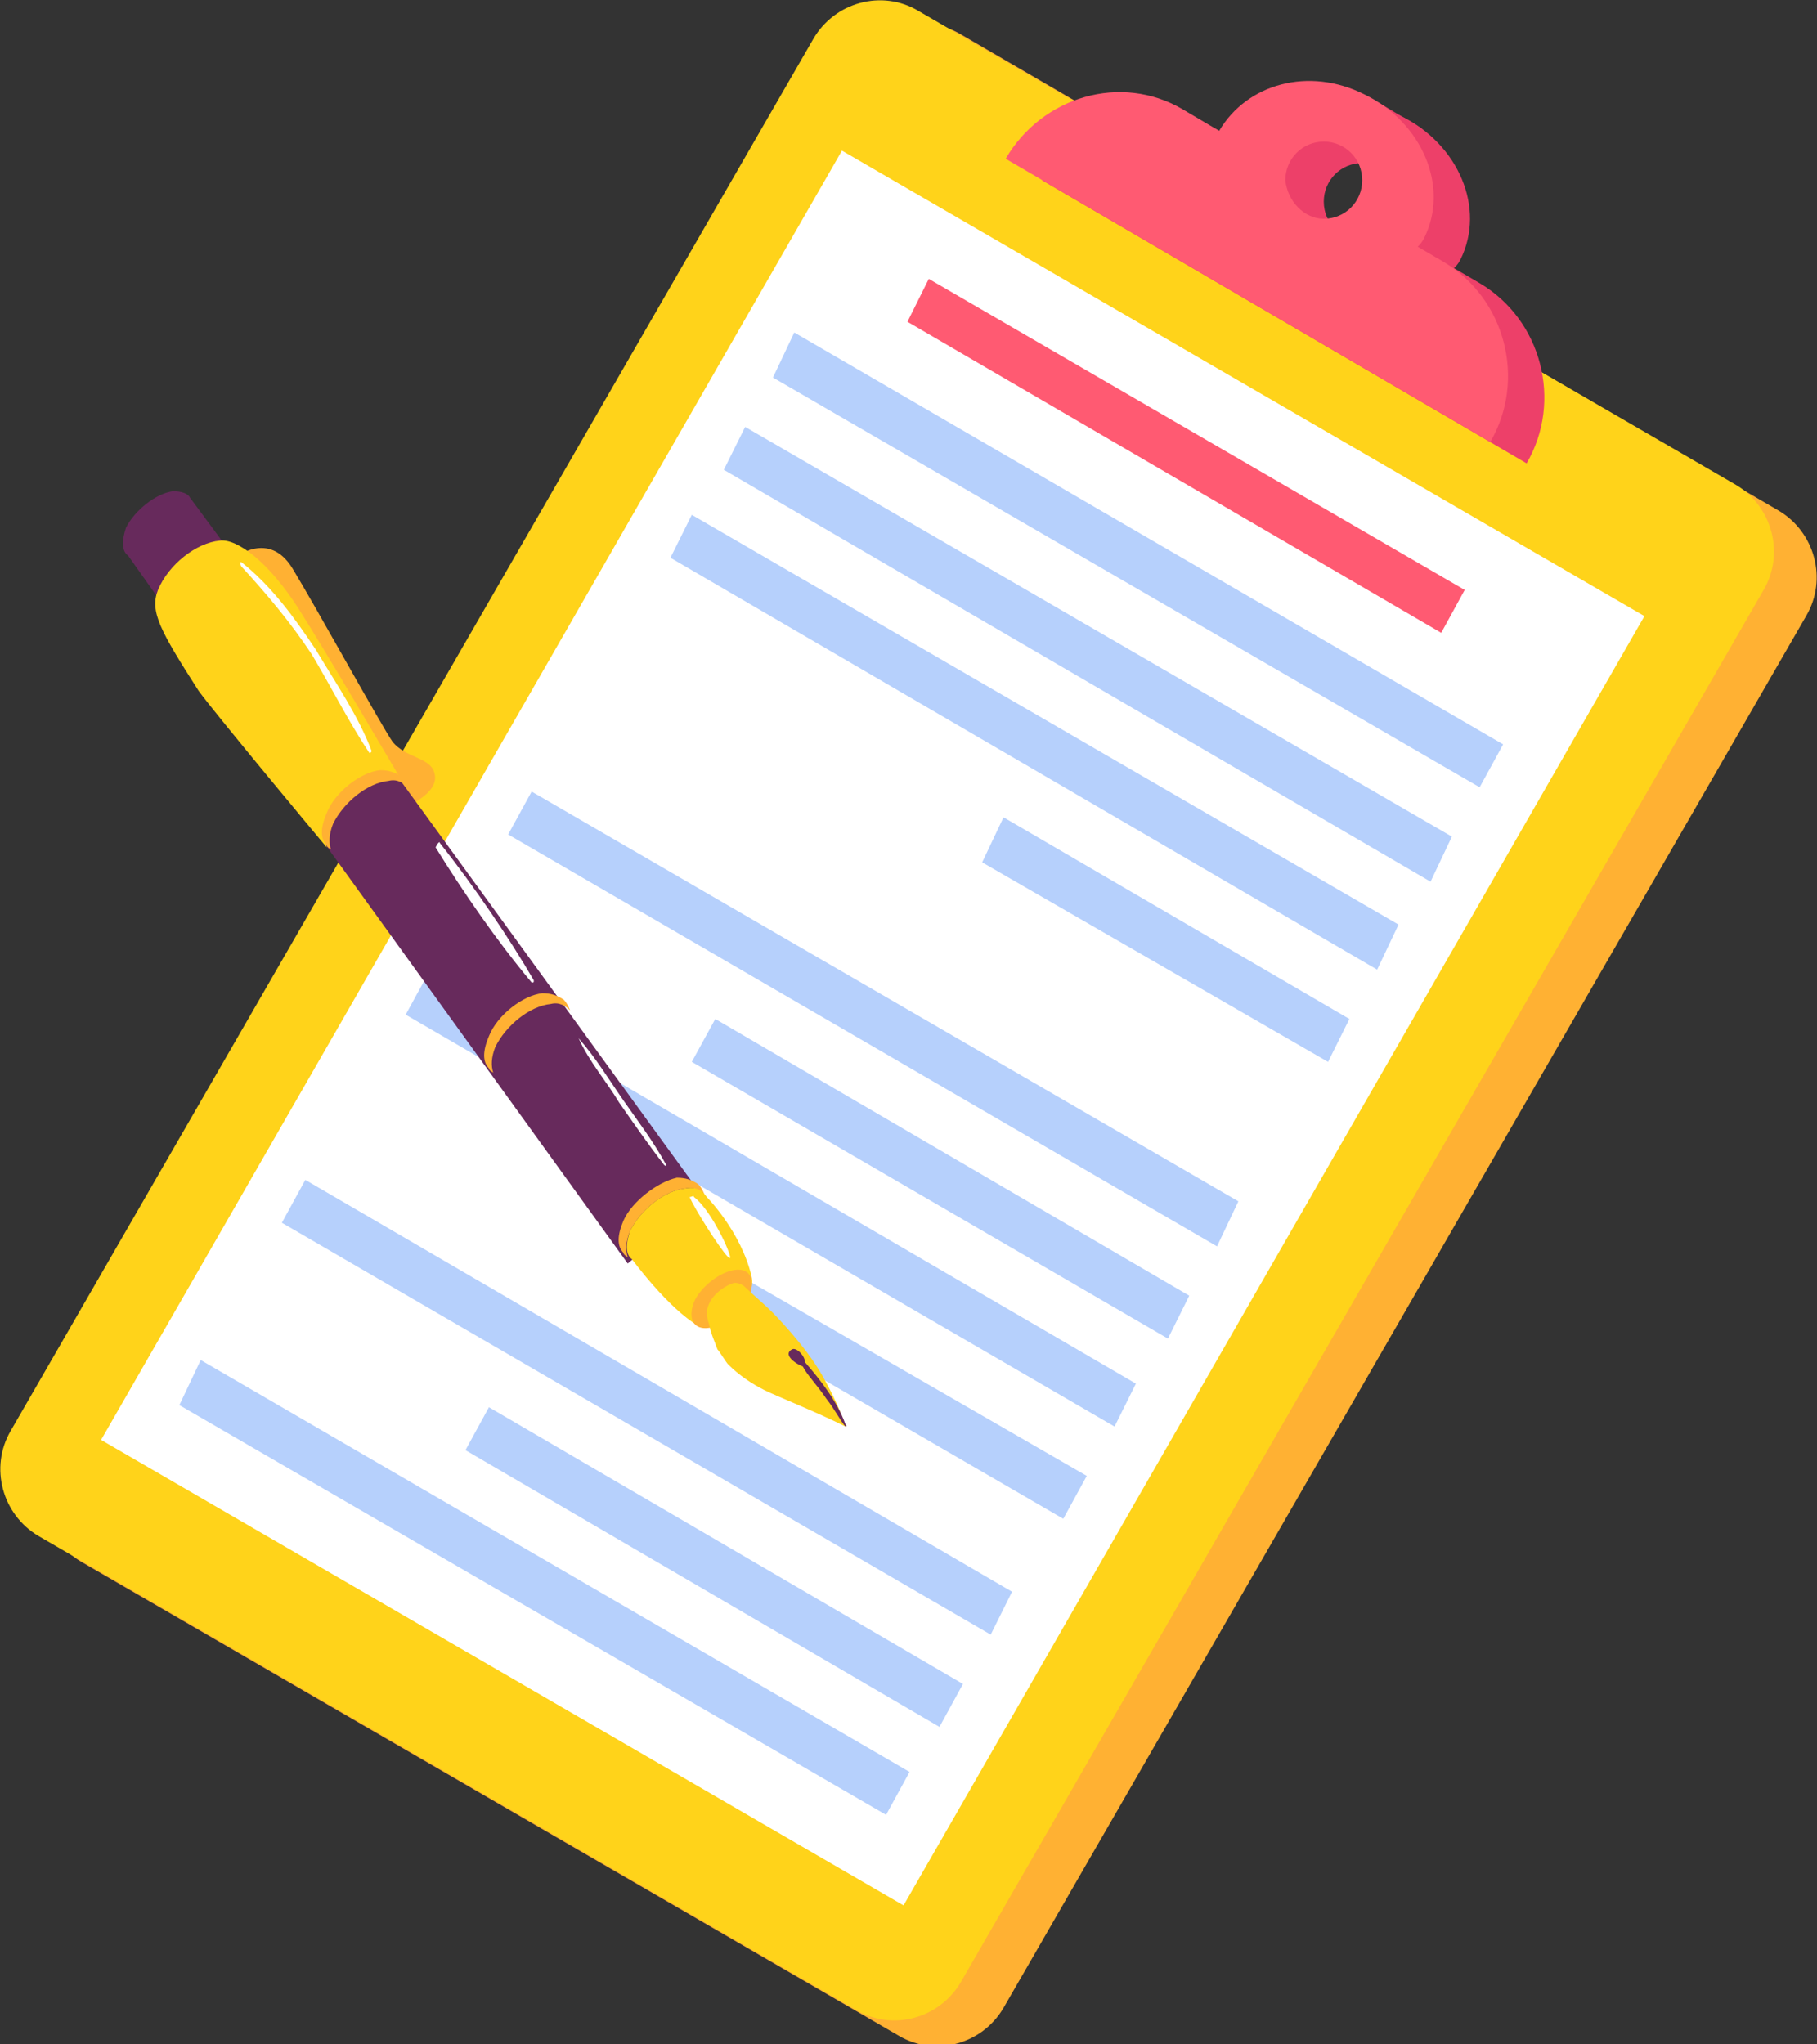 <svg width="96" height="108" viewBox="0 0 96 108" fill="none" xmlns="http://www.w3.org/2000/svg">
<rect x="0" y="0" width="96" height="108" fill="#333333" stroke="none"/>
<path d="M4.287 82.502L47.492 107.547C49.41 108.68 51.892 108 53.02 106.073L95.436 32.525C96.564 30.598 95.887 28.105 93.969 26.972L50.764 1.813C48.846 0.68 46.364 1.36 45.236 3.286L2.82 76.835C1.692 78.875 2.369 81.368 4.287 82.502Z" fill="#FFB133"/>
<path d="M2.031 81.142L45.236 106.187C47.154 107.32 49.636 106.64 50.764 104.714L93.18 31.165C94.308 29.238 93.631 26.745 91.713 25.612L48.508 0.567C46.59 -0.567 44.108 0.113 42.98 2.04L0.564 75.589C-0.564 77.515 0.113 80.008 2.031 81.142Z" fill="#FFD31A"/>
<path d="M44.484 7.957L5.34 76.067L47.738 100.659L86.883 32.549L44.484 7.957Z" fill="white"/>
<path d="M40.837 19.945L78.176 41.591L79.417 39.324L41.965 17.566L40.837 19.945Z" fill="#B6D0FC"/>
<path d="M38.242 24.819L75.582 46.577L76.71 44.197L39.37 22.552L38.242 24.819Z" fill="#B6D0FC"/>
<path d="M35.422 29.465L72.761 51.224L73.89 48.844L36.55 27.198L35.422 29.465Z" fill="#B6D0FC"/>
<path d="M51.892 45.557L70.167 56.097L71.295 53.83L53.02 43.177L51.892 45.557Z" fill="#B6D0FC"/>
<path d="M26.848 44.084L64.301 65.843L65.429 63.463L28.089 41.817L26.848 44.084Z" fill="#B6D0FC"/>
<path d="M36.55 56.096L61.706 70.716L62.834 68.449L37.791 53.83L36.55 56.096Z" fill="#B6D0FC"/>
<path d="M21.434 53.603L58.886 75.362L60.014 73.095L22.674 51.337L21.434 53.603Z" fill="#B6D0FC"/>
<path d="M14.891 64.596L52.343 86.355L53.471 84.088L16.131 62.33L14.891 64.596Z" fill="#B6D0FC"/>
<path d="M24.592 76.609L49.636 91.228L50.877 88.961L25.833 74.342L24.592 76.609Z" fill="#B6D0FC"/>
<path d="M9.476 74.229L46.815 95.874L48.056 93.608L10.604 71.849L9.476 74.229Z" fill="#B6D0FC"/>
<path d="M38.016 69.696L56.178 80.235L57.419 77.969L39.144 67.429L38.016 69.696Z" fill="#B6D0FC"/>
<path d="M47.944 16.999L76.146 33.431L77.387 31.165L49.072 14.732L47.944 16.999Z" fill="#FF5A72"/>
<path d="M73.89 8.16L75.13 6.8L72.874 5.44L70.844 7.026L73.89 8.16Z" fill="#ED4069"/>
<path d="M55.05 9.519C56.968 6.233 61.142 4.986 64.414 6.913L66.331 8.046C67.798 5.553 71.069 4.646 74.002 6.12C77.048 7.593 78.515 10.993 77.161 13.713C77.048 13.939 76.935 14.052 76.823 14.166L78.176 14.959C81.448 16.886 82.576 21.192 80.658 24.479L55.05 9.519ZM71.972 12.693C73.1 12.693 74.002 11.786 74.002 10.653C74.002 9.519 73.1 8.613 71.972 8.613C70.844 8.613 69.941 9.519 69.941 10.653C69.941 11.786 70.844 12.693 71.972 12.693Z" fill="#ED4069"/>
<path d="M53.133 8.386C55.051 5.1 59.224 3.853 62.496 5.78L64.414 6.913C65.88 4.42 69.152 3.513 72.085 4.986C75.13 6.46 76.597 9.859 75.243 12.579C75.13 12.806 75.018 12.919 74.905 13.033L76.258 13.826C79.53 15.752 80.658 20.059 78.74 23.345L53.133 8.386ZM69.941 11.559C71.069 11.559 71.972 10.653 71.972 9.519C71.972 8.386 71.069 7.48 69.941 7.48C68.813 7.48 67.911 8.386 67.911 9.519C68.023 10.653 68.926 11.559 69.941 11.559Z" fill="#FF5A72"/>
<path d="M12.409 29.465C12.409 29.465 14.214 27.992 15.455 30.032C16.696 32.071 20.193 38.418 20.757 39.211C21.434 40.004 22.562 40.004 22.9 40.684C23.238 41.477 22.562 42.044 21.546 42.611C20.531 43.177 12.409 29.465 12.409 29.465Z" fill="#FFB133"/>
<path d="M10.717 34.225C11.281 33.091 12.522 32.072 13.65 31.958C14.101 31.958 14.552 32.072 14.665 32.298L37.227 63.349L33.166 66.749L10.83 35.811C10.491 35.471 10.378 34.905 10.717 34.225Z" fill="#672A5C"/>
<path d="M9.138 25.952C9.589 25.952 9.927 26.065 10.04 26.292L13.312 30.712L9.814 33.658L6.769 29.352C6.43 29.125 6.43 28.558 6.656 27.878C7.107 26.972 8.235 26.065 9.138 25.952Z" fill="#672A5C"/>
<path d="M8.348 31.165C8.912 29.805 10.379 28.672 11.619 28.558C12.522 28.445 14.214 29.692 15.793 32.185C17.034 34.111 21.095 41.024 21.095 41.024C21.095 41.024 19.29 41.024 18.162 42.271C17.034 43.517 17.26 44.764 17.26 44.764C17.26 44.764 11.394 37.738 10.491 36.491C8.461 33.318 7.897 32.298 8.348 31.165Z" fill="#FFD31A"/>
<path d="M28.653 52.47C29.105 52.47 29.443 52.583 29.782 52.81C30.007 53.037 30.12 53.377 30.12 53.377C29.894 53.15 29.556 52.923 29.105 53.037C27.977 53.15 26.736 54.17 26.172 55.303C25.946 55.87 25.946 56.323 26.059 56.663C26.059 56.663 25.833 56.55 25.833 56.437C25.495 56.096 25.495 55.53 25.833 54.737C26.284 53.603 27.638 52.583 28.653 52.47Z" fill="#FFB133"/>
<path d="M20.08 40.684C20.531 40.684 20.869 40.797 21.208 41.024C21.434 41.251 21.546 41.591 21.546 41.591C21.321 41.364 20.982 41.138 20.531 41.251C19.403 41.364 18.162 42.384 17.598 43.517C17.372 44.084 17.372 44.537 17.485 44.877C17.485 44.877 17.26 44.764 17.26 44.651C16.921 44.311 16.921 43.744 17.26 42.951C17.711 41.818 19.065 40.797 20.08 40.684Z" fill="#FFB133"/>
<path d="M35.76 62.216C36.212 62.216 36.55 62.33 36.888 62.556C37.114 62.783 37.227 63.123 37.227 63.123C37.001 62.896 36.663 62.669 36.212 62.783C35.084 62.896 33.843 63.916 33.279 65.049C33.053 65.616 33.053 66.069 33.166 66.409C33.166 66.409 32.94 66.296 32.94 66.183C32.602 65.843 32.602 65.276 32.94 64.483C33.391 63.463 34.745 62.443 35.76 62.216Z" fill="#FFB133"/>
<path d="M33.279 65.049C33.843 63.916 35.084 62.896 36.212 62.783C36.776 62.67 37.114 62.896 37.34 63.236C37.34 63.236 39.145 65.049 39.709 67.429C40.047 68.676 37.678 70.489 36.889 70.036C35.309 69.129 33.391 66.523 33.391 66.523C33.053 66.296 33.053 65.729 33.279 65.049Z" fill="#FFD31A"/>
<path d="M36.663 68.789C36.325 69.696 36.663 70.262 37.453 70.149C38.242 70.036 39.258 69.242 39.596 68.449C39.934 67.543 39.596 66.976 38.806 67.089C38.017 67.203 37.001 67.996 36.663 68.789Z" fill="#FFB133"/>
<path d="M37.453 68.902C37.678 68.336 38.355 67.882 38.806 67.769C39.032 67.769 39.258 67.882 39.37 67.996C39.709 68.336 40.273 68.789 40.837 69.356C40.837 69.356 42.529 71.056 43.431 72.642C43.883 73.436 44.447 74.569 44.672 75.362C43.093 74.569 41.062 73.775 40.386 73.436C39.709 73.096 39.032 72.642 38.468 72.076C38.355 71.962 38.017 71.396 37.904 71.282C37.791 70.942 37.565 70.489 37.453 69.922C37.453 69.922 37.227 69.356 37.453 68.902Z" fill="#FFD31A"/>
<path d="M41.852 71.282C42.078 71.169 42.529 71.622 42.529 71.962C43.318 72.869 44.221 74.002 44.672 75.249C44.785 75.362 44.672 75.362 44.672 75.362C44.447 75.135 44.108 74.455 43.657 73.889C43.206 73.209 42.642 72.642 42.416 72.189C41.852 71.962 41.401 71.509 41.852 71.282Z" fill="#672A5C"/>
<path d="M12.747 29.692C14.327 30.938 15.568 32.638 16.696 34.338C17.711 36.038 18.952 37.851 19.629 39.664C19.629 39.778 19.516 39.778 19.516 39.778C18.388 38.078 17.485 36.264 16.47 34.565C15.342 32.865 14.101 31.391 12.747 29.918C12.635 29.692 12.747 29.692 12.747 29.692Z" fill="white"/>
<path d="M23.239 44.537C25.044 46.804 26.961 49.637 28.202 51.79C28.202 51.904 28.202 51.904 28.089 51.904C26.284 49.75 24.479 47.144 23.013 44.764C23.126 44.537 23.239 44.424 23.239 44.537Z" fill="white"/>
<path d="M30.571 54.85C31.474 55.87 32.151 57.003 32.94 58.136C33.73 59.27 34.52 60.29 35.196 61.536C35.196 61.536 35.196 61.65 35.084 61.536C34.294 60.516 33.504 59.383 32.715 58.25C32.038 57.117 31.135 56.097 30.571 54.85C30.458 54.85 30.458 54.85 30.571 54.85Z" fill="white"/>
<path d="M36.663 63.236C37.453 63.803 38.468 65.843 38.581 66.409C38.581 66.409 38.581 66.523 38.468 66.409C38.017 65.956 36.663 63.803 36.437 63.236C36.55 63.236 36.663 63.123 36.663 63.236Z" fill="white"/>
</svg>
